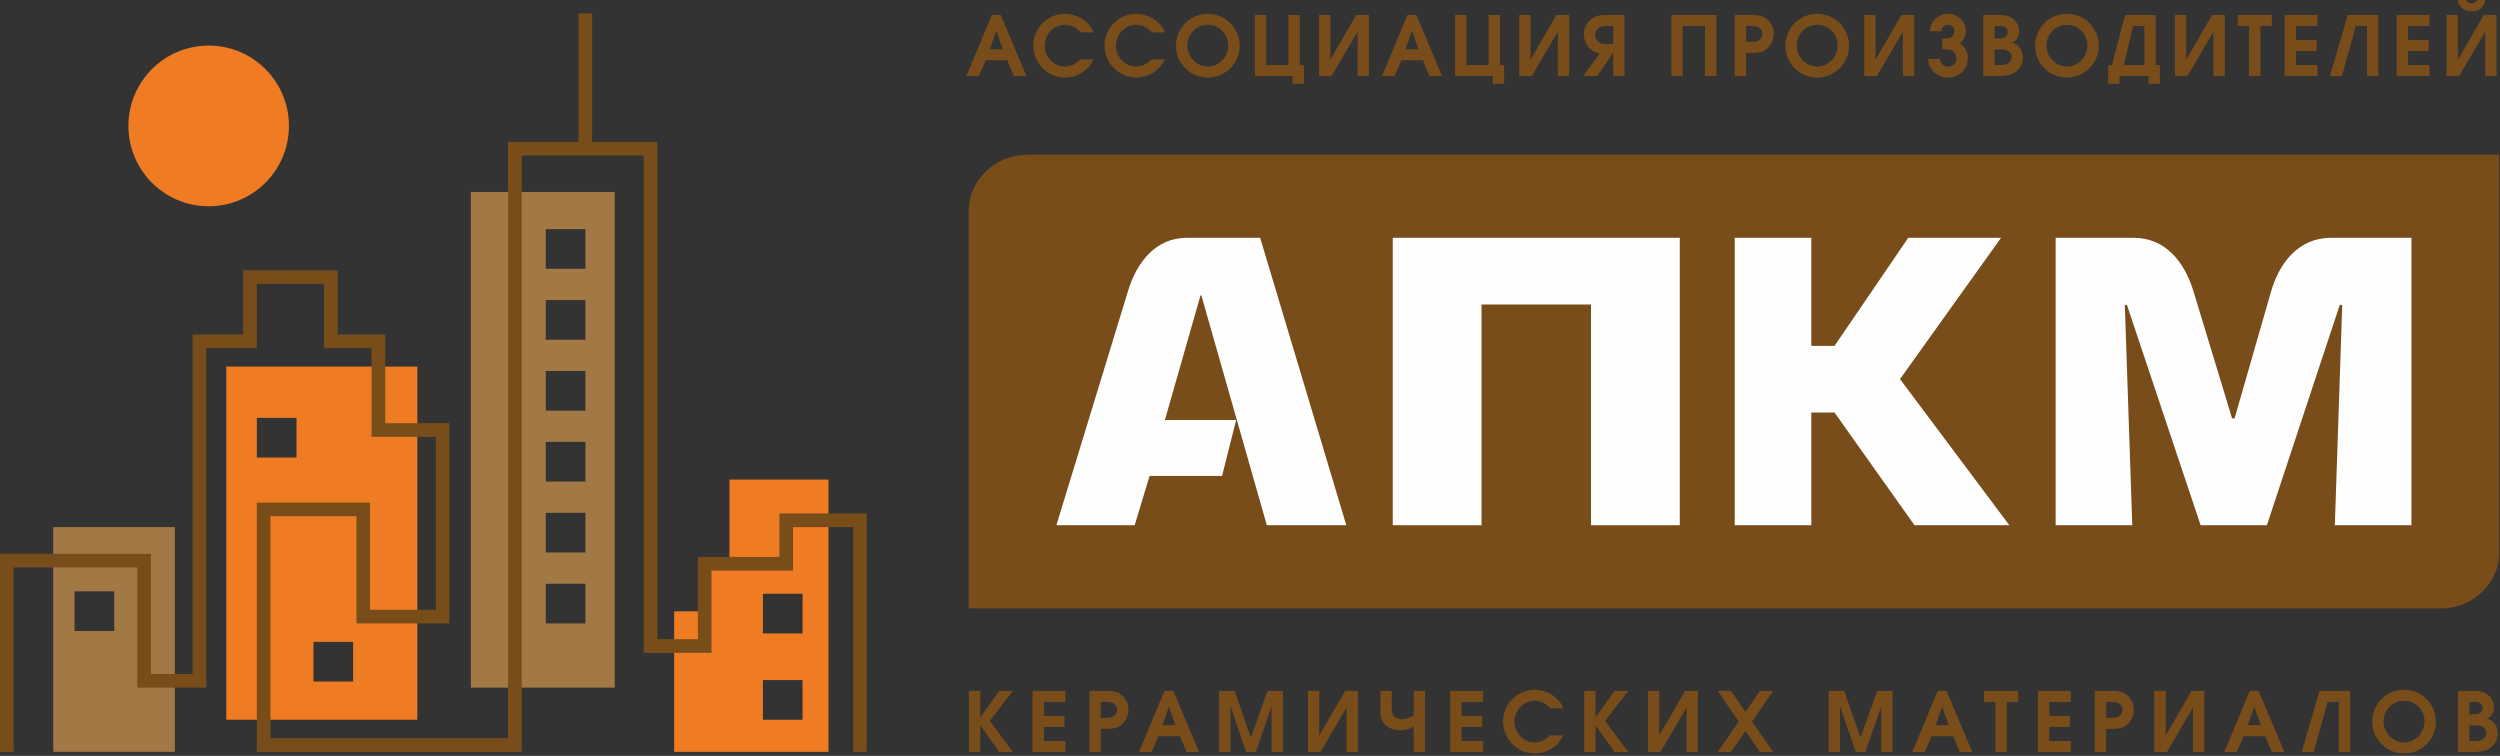<?xml version="1.0" encoding="UTF-8"?> <svg xmlns="http://www.w3.org/2000/svg" width="893" height="270" viewBox="0 0 893 270" fill="none"><rect x="0" y="0" width="893" height="270" fill="#333333" stroke="none"/><g clip-path="url(#clip0_1039_24)"><path d="M286.68 226.254H272.506V212.081H286.68V226.254ZM286.68 257.088H272.498V242.914H286.68V257.088ZM260.553 171.309V201.596H251.886L251.884 218.362H240.811V268.556H295.937V171.309H260.553H260.553Z" fill="#EF7C22"></path><path d="M40.806 225.393H26.621V211.218H40.806V225.393ZM19.014 188.284V268.555H62.455V188.284H19.014Z" fill="#A27944"></path><path d="M126.139 243.455H111.969V229.281H126.139V243.455ZM105.914 163.44H91.737V149.267H105.914V163.44ZM80.826 130.948V257.088H149.074V130.948H80.826Z" fill="#EF7C22"></path><path d="M209.121 96.017H194.942V81.848H209.121V96.017ZM209.121 121.357H194.942V107.182H209.121V121.357ZM209.121 146.688H194.942V132.508H209.121V146.688ZM209.121 172.019H194.942V157.842H209.121V172.019ZM209.121 197.35H194.942V183.176H209.121V197.35ZM209.121 222.686H194.942V208.509H209.121V222.686ZM168.188 68.563V245.62H219.581V68.563H168.188Z" fill="#A27944"></path><path d="M91.737 268.556V179.52H132.186V217.819H155.669V156.039H132.739L132.731 124.344H115.758V101.409H91.737V124.344H73.678V245.62H49.041V202.683H4.873V268.556H0V197.813H53.91L53.904 240.753H68.803V119.481H86.865V96.547H120.623V119.481H137.606V151.172H160.541V222.686H127.321V184.395H96.601V263.69H181.487V50.678H234.82V228.329H249.284V198.948L278.414 198.938V183.417H309.615V268.556H304.747V188.284H283.284V203.81H254.151V233.193H229.95V55.542H186.352V268.556H91.737Z" fill="#794D1A"></path><path d="M206.633 51.908H211.503V4.809H206.633V51.908Z" fill="#794D1A"></path><path d="M45.869 44.972C45.869 29.124 58.71 16.276 74.538 16.276C90.372 16.276 103.205 29.124 103.205 44.972C103.205 60.825 90.372 73.675 74.538 73.675C58.71 73.675 45.869 60.825 45.869 44.972Z" fill="#EF7C22"></path><path d="M873.056 217.309H346.027V74.467H346.039C346.513 63.951 355.792 55.296 366.73 55.296V55.239H892.676V198.881C891.889 208.792 883.331 216.813 873.056 217.309H873.056Z" fill="#794D1A"></path><path d="M441.543 150.032L436.527 169.999H410.636L405.303 187.61H377.342L402.951 103.888C406.179 93.358 413.005 84.94 423.952 84.94H450.127L480.901 187.61H452.509L429.121 105.505H428.823L416.1 150.032H441.543Z" fill="#FEFEFE"></path><path d="M568.307 108.764H529.198V187.61H497.494V84.94H600.021V187.61H568.307V108.764Z" fill="#FEFEFE"></path><path d="M647.005 123.533H655.304L681.632 84.94H714.773L678.679 135.408L717.731 187.61H683.861L655.304 147.365H647.005V187.61H619.646V84.94H647.005V123.533Z" fill="#FEFEFE"></path><path d="M834.001 187.61L836.647 108.891H835.771L809.73 187.61H786.062L759.73 108.891H758.981L761.646 187.61H734.279V84.94H762.094C773.345 84.94 780.299 93.358 783.547 104.187L797.298 149.444H798.187L811.21 104.187C814.312 93.358 821.425 84.94 832.657 84.94H861.362V187.61H834.001H834.001Z" fill="#FEFEFE"></path><path d="M355.889 10.988L353.556 17.606H358.221L355.889 10.988H355.889ZM357.455 5.347L366.64 27.175H362.18L359.815 21.532H352.078L349.654 27.175H345.195L354.293 5.347H357.454H357.455Z" fill="#794D1A"></path><path d="M380.418 27.707C374.157 27.707 369.104 22.477 369.104 16.245C369.104 10.072 374.214 4.934 380.299 4.934C384.672 4.934 388.983 7.472 390.667 11.58H386.06C384.701 9.926 382.514 8.863 380.329 8.863C376.341 8.863 373.152 12.319 373.152 16.393C373.152 20.263 376.459 23.779 380.359 23.779C382.514 23.779 384.376 22.803 385.853 21.237H390.548C388.895 25.196 384.641 27.707 380.418 27.707Z" fill="#794D1A"></path><path d="M405.862 27.707C399.602 27.707 394.549 22.477 394.549 16.245C394.549 10.072 399.659 4.934 405.745 4.934C410.117 4.934 414.429 7.472 416.113 11.58H411.505C410.146 9.926 407.96 8.863 405.774 8.863C401.786 8.863 398.597 12.319 398.597 16.393C398.597 20.263 401.904 23.779 405.805 23.779C407.959 23.779 409.821 22.803 411.298 21.237H415.994C414.341 25.196 410.086 27.707 405.862 27.707Z" fill="#794D1A"></path><path d="M431.429 23.779C435.417 23.779 438.755 20.323 438.755 16.276C438.755 12.17 435.507 8.863 431.429 8.863C427.354 8.863 424.104 12.17 424.104 16.276C424.104 20.323 427.442 23.779 431.429 23.779ZM431.429 27.707C425.227 27.707 420.059 22.685 420.059 16.364C420.059 10.015 425.137 4.934 431.429 4.934C437.722 4.934 442.802 10.015 442.802 16.364C442.802 22.685 437.632 27.707 431.429 27.707Z" fill="#794D1A"></path><path d="M448.24 27.175V5.347H452.288V23.247H460.234V5.347H464.28V23.247H465.757V29.922H461.71V27.175H448.24Z" fill="#794D1A"></path><path d="M488.99 27.175H484.943V11.284L475.64 27.175H471.15V5.347H475.197V21.298L484.442 5.347H488.99V27.175Z" fill="#794D1A"></path><path d="M504.344 10.988L502.011 17.606H506.678L504.344 10.988H504.344ZM505.91 5.347L515.095 27.175H510.636L508.272 21.532H500.534L498.111 27.175H493.65L502.749 5.347H505.909H505.91Z" fill="#794D1A"></path><path d="M519.756 27.175V5.347H523.803V23.247H531.746V5.347H535.795V23.247H537.271V29.922H533.224V27.175H519.756Z" fill="#794D1A"></path><path d="M560.507 27.175H556.459V11.284L547.155 27.175H542.666V5.347H546.713V21.298L555.958 5.347H560.507V27.175Z" fill="#794D1A"></path><path d="M576.236 15.743V9.276H573.992C572.869 9.246 571.924 9.306 570.979 10.015C570.211 10.575 569.798 11.52 569.798 12.466C569.798 13.382 570.153 14.209 570.803 14.828C571.599 15.596 572.957 15.743 574.021 15.743H576.236H576.236ZM580.284 27.175H576.236V18.815L570.507 27.175H565.514L571.423 19.111C569.947 18.787 568.616 18.166 567.553 17.014C566.49 15.834 565.752 13.854 565.752 12.259C565.752 10.222 566.725 8.183 568.291 6.883C569.946 5.495 571.895 5.376 573.962 5.347H580.284V27.175H580.284Z" fill="#794D1A"></path><path d="M613.085 5.347V27.175H609.038V9.276H601.063V27.175H597.016V5.347H613.085Z" fill="#794D1A"></path><path d="M627.555 14.74C628.736 14.355 629.533 13.322 629.533 12.052C629.533 10.722 628.648 9.776 627.436 9.452C626.551 9.217 625.309 9.276 624.424 9.276H623.685V14.977H624.424C625.428 14.977 626.579 15.035 627.555 14.741V14.74ZM619.639 5.347H624.777C626.874 5.347 628.854 5.258 630.684 6.499C632.486 7.711 633.58 9.808 633.58 11.992C633.58 14.149 632.693 16.217 630.981 17.576C629.178 19.021 626.639 18.904 624.483 18.904H623.685V27.175H619.639V5.347Z" fill="#794D1A"></path><path d="M649.111 23.779C653.099 23.779 656.437 20.323 656.437 16.276C656.437 12.17 653.188 8.863 649.111 8.863C645.035 8.863 641.786 12.17 641.786 16.276C641.786 20.323 645.123 23.779 649.111 23.779ZM649.111 27.707C642.909 27.707 637.74 22.685 637.74 16.364C637.74 10.015 642.819 4.934 649.111 4.934C655.403 4.934 660.483 10.015 660.483 16.364C660.483 22.685 655.315 27.707 649.111 27.707Z" fill="#794D1A"></path><path d="M683.764 27.175H679.717V11.284L670.413 27.175H665.924V5.347H669.971V21.298L679.216 5.347H683.764V27.175Z" fill="#794D1A"></path><path d="M702.92 20.795C702.92 24.754 699.732 27.707 695.801 27.707C692.081 27.707 688.742 24.842 688.742 21.032H692.966C692.966 22.774 694.385 23.779 696.008 23.779C697.544 23.779 698.843 22.627 698.843 21.032C698.843 18.964 697.484 17.663 695.654 17.663H693.793V13.735H695.417C696.865 13.735 698.134 12.762 698.105 11.167C698.134 9.866 697.16 8.863 695.829 8.863C694.56 8.863 693.556 9.776 693.496 11.136H689.391C689.363 7.711 692.404 4.934 695.772 4.934C699.258 4.934 702.21 7.563 702.21 11.136C702.21 12.762 701.324 14.355 700.144 15.536C701.65 16.482 702.92 18.522 702.92 20.795V20.795Z" fill="#794D1A"></path><path d="M717.471 22.477C718.211 21.975 718.536 21.268 718.536 20.352C718.536 19.288 718.034 18.639 717.088 18.108C716.172 17.633 715.197 17.663 714.224 17.663H712.452V23.247H714.134C715.316 23.247 716.408 23.187 717.47 22.477L717.471 22.477ZM715.965 13.41C716.732 13.057 717.205 12.23 717.205 11.403C717.205 10.515 716.645 9.808 715.847 9.483C715.08 9.127 714.045 9.276 713.189 9.276H712.452V13.735H713.219C714.075 13.735 715.198 13.764 715.966 13.41H715.965ZM712.363 5.347C714.342 5.347 716.35 5.258 718.181 6.175C719.982 7.09 721.252 9.039 721.252 11.078C721.252 12.79 720.455 14.474 718.861 15.242C721.252 16.011 722.581 18.049 722.581 20.53C722.581 22.656 721.608 24.458 719.924 25.727C718.18 26.998 715.966 27.115 713.868 27.175H708.404V5.347H712.363Z" fill="#794D1A"></path><path d="M738.308 23.779C742.296 23.779 745.635 20.323 745.635 16.276C745.635 12.17 742.386 8.863 738.308 8.863C734.232 8.863 730.983 12.17 730.983 16.276C730.983 20.323 734.32 23.779 738.308 23.779ZM738.308 27.707C732.106 27.707 726.938 22.685 726.938 16.364C726.938 10.015 732.016 4.934 738.308 4.934C744.601 4.934 749.68 10.015 749.68 16.364C749.68 22.685 744.511 27.707 738.308 27.707Z" fill="#794D1A"></path><path d="M765.965 9.276H761.949L758.61 23.247H765.965V9.276ZM767.442 29.922V27.175H757.105V29.922H753.057V23.247H754.417L759.082 5.347H770.011V23.247H771.489V29.922H767.442Z" fill="#794D1A"></path><path d="M794.706 27.175H790.66V11.284L781.357 27.175H776.867V5.347H780.914V21.298L790.158 5.347H794.706V27.175Z" fill="#794D1A"></path><path d="M799.309 9.276V5.347H811.507V9.276H807.429V27.175H803.384V9.276H799.309Z" fill="#794D1A"></path><path d="M827.814 5.347V9.276H820.135V14.296H827.489V18.226H820.135V23.247H827.814V27.175H816.088V5.347H827.814Z" fill="#794D1A"></path><path d="M849.539 27.175H845.493V9.276H841.477L836.544 27.175H832.26L838.611 5.347H849.539V27.175Z" fill="#794D1A"></path><path d="M867.819 5.347V9.276H860.141V14.296H867.494V18.226H860.141V23.247H867.819V27.175H856.092V5.347H867.819Z" fill="#794D1A"></path><path d="M882.842 1.181C883.639 1.181 884.467 0.769 884.791 0H887.714C887.39 2.688 885.44 4.019 882.842 4.019C880.242 4.019 878.293 2.688 877.968 0H880.891C881.216 0.77 882.043 1.181 882.842 1.181ZM891.761 27.174H887.714V11.284L878.411 27.174H873.922V5.346H877.968V21.297L887.213 5.346H891.761V27.174Z" fill="#794D1A"></path><path d="M350.142 246.788V256.24L356.934 246.788H361.779L353.538 257.509L361.779 268.616H356.934L350.142 259.046V268.616H346.096V246.788H350.142Z" fill="#794D1A"></path><path d="M380.555 246.788V250.717H372.875V255.737H380.229V259.667H372.875V264.688H380.555V268.616H368.828V246.788H380.555Z" fill="#794D1A"></path><path d="M397.056 256.181C398.237 255.797 399.035 254.762 399.035 253.493C399.035 252.164 398.149 251.219 396.936 250.893C396.051 250.657 394.811 250.717 393.926 250.717H393.187V256.417H393.926C394.928 256.417 396.08 256.476 397.056 256.181V256.181ZM389.139 246.788H394.279C396.376 246.788 398.354 246.698 400.185 247.94C401.987 249.152 403.081 251.249 403.081 253.433C403.081 255.59 402.195 257.658 400.481 259.017C398.68 260.463 396.14 260.345 393.983 260.345H393.187V268.616H389.139V246.788Z" fill="#794D1A"></path><path d="M417.546 252.429L415.212 259.046H419.879L417.546 252.429H417.546ZM419.113 246.788L428.298 268.616H423.838L421.474 262.974H413.735L411.312 268.616H406.854L415.951 246.788H419.112H419.113Z" fill="#794D1A"></path><path d="M440.98 246.788L446.827 263.476L452.764 246.788H458.259V268.616H454.212V252.252L448.569 268.616H445.143L439.503 252.252V268.616H435.455V246.788H440.98Z" fill="#794D1A"></path><path d="M485.029 268.616H480.983V252.725L471.679 268.616H467.189V246.788H471.236V262.738L480.481 246.788H485.029V268.616Z" fill="#794D1A"></path><path d="M497.136 246.788V253.464C497.136 255.826 498.762 256.919 500.741 256.919C502.099 256.919 503.634 256.417 504.963 255.53V246.787H509.01V268.616H504.963V259.46C503.515 260.405 501.803 260.877 500.178 260.877C496.457 260.877 493.09 258.604 493.09 254.645V246.787H497.135L497.136 246.788Z" fill="#794D1A"></path><path d="M529.769 246.788V250.717H522.091V255.737H529.446V259.667H522.091V264.688H529.769V268.616H518.043V246.788H529.769Z" fill="#794D1A"></path><path d="M548.213 269.148C541.952 269.148 536.9 263.918 536.9 257.688C536.9 251.513 542.009 246.374 548.095 246.374C552.467 246.374 556.779 248.914 558.463 253.021H553.855C552.496 251.366 550.31 250.304 548.123 250.304C544.136 250.304 540.947 253.76 540.947 257.834C540.947 261.704 544.254 265.219 548.154 265.219C550.31 265.219 552.171 264.243 553.648 262.678H558.344C556.69 266.637 552.436 269.148 548.213 269.148Z" fill="#794D1A"></path><path d="M569.94 246.788V256.24L576.733 246.788H581.577L573.337 257.509L581.577 268.616H576.733L569.94 259.046V268.616H565.893V246.788H569.94Z" fill="#794D1A"></path><path d="M606.468 268.616H602.422V252.725L593.118 268.616H588.627V246.788H592.675V262.738L601.92 246.788H606.468V268.616Z" fill="#794D1A"></path><path d="M613.582 246.788H618.307L623.478 254.29L628.675 246.788H633.401L625.841 257.745L633.401 268.616H628.675L623.478 261.172L618.307 268.616H613.582L621.114 257.745L613.582 246.788Z" fill="#794D1A"></path><path d="M658.733 246.788L664.581 263.476L670.519 246.788H676.012V268.616H671.966V252.252L666.325 268.616H662.898L657.257 252.252V268.616H653.209V246.788H658.733Z" fill="#794D1A"></path><path d="M693.742 252.429L691.409 259.046H696.075L693.741 252.429H693.742ZM695.308 246.788L704.493 268.616H700.033L697.669 262.974H689.93L687.508 268.616H683.049L692.146 246.788H695.308H695.308Z" fill="#794D1A"></path><path d="M708.701 250.717V246.788H720.899V250.717H716.822V268.616H712.777V250.717H708.701Z" fill="#794D1A"></path><path d="M739.692 246.788V250.717H732.012V255.737H739.366V259.667H732.012V264.688H739.692V268.616H727.965V246.788H739.692Z" fill="#794D1A"></path><path d="M756.181 256.181C757.362 255.797 758.158 254.762 758.158 253.493C758.158 252.164 757.273 251.219 756.061 250.893C755.176 250.657 753.935 250.717 753.049 250.717H752.312V256.417H753.049C754.053 256.417 755.205 256.476 756.181 256.181V256.181ZM748.264 246.788H753.403C755.501 246.788 757.481 246.698 759.311 247.94C761.112 249.152 762.205 251.249 762.205 253.433C762.205 255.59 761.318 257.658 759.606 259.017C757.805 260.463 755.265 260.345 753.108 260.345H752.311V268.616H748.264V246.788Z" fill="#794D1A"></path><path d="M787.374 268.616H783.327V252.725L774.025 268.616H769.535V246.788H773.581V262.738L782.825 246.788H787.374V268.616Z" fill="#794D1A"></path><path d="M805.208 252.429L802.876 259.046H807.541L805.208 252.429H805.208ZM806.775 246.788L815.96 268.616H811.5L809.137 262.974H801.399L798.976 268.616H794.516L803.614 246.788H806.774H806.775Z" fill="#794D1A"></path><path d="M839.46 268.616H835.415V250.717H831.397L826.464 268.616H822.182L828.532 246.788H839.46V268.616Z" fill="#794D1A"></path><path d="M858.736 265.219C862.723 265.219 866.062 261.764 866.062 257.717C866.062 253.612 862.813 250.304 858.736 250.304C854.659 250.304 851.411 253.612 851.411 257.717C851.411 261.764 854.748 265.219 858.736 265.219ZM858.736 269.148C852.534 269.148 847.365 264.126 847.365 257.805C847.365 251.455 852.444 246.374 858.736 246.374C865.028 246.374 870.107 251.455 870.107 257.805C870.107 264.126 864.939 269.148 858.736 269.148Z" fill="#794D1A"></path><path d="M887.081 263.919C887.82 263.417 888.147 262.709 888.147 261.793C888.147 260.729 887.644 260.08 886.698 259.549C885.781 259.076 884.808 259.105 883.833 259.105H882.061V264.687H883.745C884.925 264.687 886.018 264.629 887.081 263.918L887.081 263.919ZM885.576 254.852C886.343 254.498 886.816 253.671 886.816 252.844C886.816 251.956 886.256 251.249 885.457 250.924C884.69 250.567 883.654 250.717 882.8 250.717H882.061V255.176H882.828C883.686 255.176 884.808 255.205 885.576 254.852H885.576ZM881.972 246.788C883.952 246.788 885.96 246.699 887.791 247.615C889.591 248.531 890.863 250.48 890.863 252.519C890.863 254.232 890.065 255.916 888.471 256.683C890.863 257.452 892.192 259.489 892.192 261.971C892.192 264.098 891.217 265.899 889.535 267.168C887.791 268.439 885.576 268.556 883.479 268.616H878.014V246.788H881.972Z" fill="#794D1A"></path></g><defs><clipPath id="clip0_1039_24"><rect width="892.675" height="269.148" fill="white"></rect></clipPath></defs></svg> 